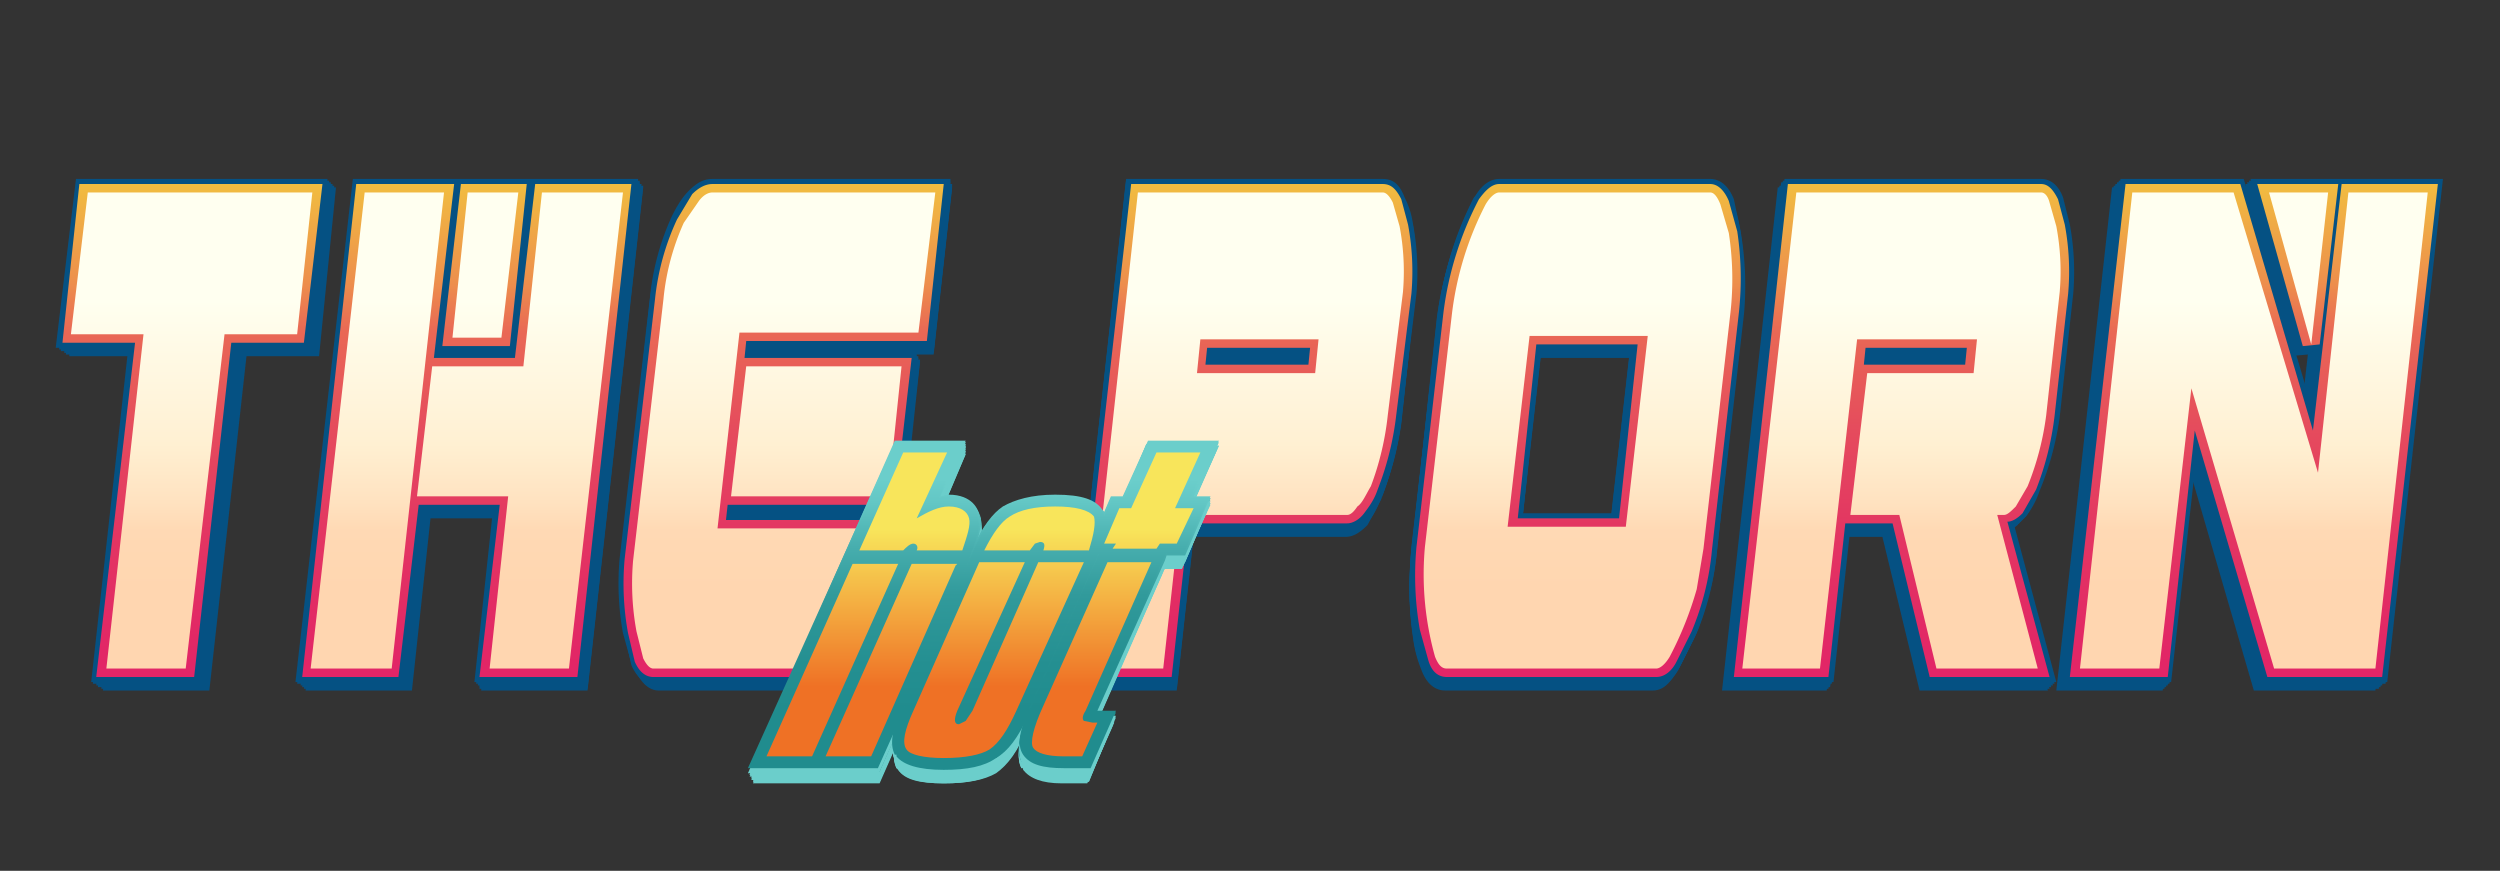 <svg xmlns="http://www.w3.org/2000/svg" xmlns:xlink="http://www.w3.org/1999/xlink" viewBox="0 0 1480.8 515.8">
  <rect x="0" y="0" width="1480.8" height="515.8" fill="#333333" stroke="none"/>
  <defs>
    <linearGradient id="c" x1="740.4" y1="401.1" x2="740.4" y2="108.8" gradientUnits="userSpaceOnUse">
      <stop offset="0" stop-color="#e22567"/>
      <stop offset=".1" stop-color="#e22965"/>
      <stop offset=".3" stop-color="#e33662"/>
      <stop offset=".5" stop-color="#e54b5d"/>
      <stop offset=".7" stop-color="#e96855"/>
      <stop offset=".8" stop-color="#ed8f4c"/>
      <stop offset="1" stop-color="#f1bd40"/>
      <stop offset="1" stop-color="#f2bf40"/>
    </linearGradient>
    <linearGradient id="d" x1="740.4" y1="348.6" x2="740.4" y2="177.8" gradientUnits="userSpaceOnUse">
      <stop offset="0" stop-color="#ffd6b0"/>
      <stop offset=".2" stop-color="#ffd9b4"/>
      <stop offset=".3" stop-color="#ffe2c0"/>
      <stop offset=".5" stop-color="#fff0d2"/>
      <stop offset="1" stop-color="ivory"/>
    </linearGradient>
    <linearGradient id="a" x1="582.6" y1="418.7" x2="582.6" y2="279.6" gradientTransform="matrix(.98 0 0 1 12 6)" gradientUnits="userSpaceOnUse">
      <stop offset="0" stop-color="#208c8e"/>
      <stop offset=".2" stop-color="#248f91"/>
      <stop offset=".5" stop-color="#319a9b"/>
      <stop offset=".7" stop-color="#46adad"/>
      <stop offset=".9" stop-color="#63c7c5"/>
      <stop offset="1" stop-color="#6bcecb"/>
    </linearGradient>
    <linearGradient id="e" gradientTransform="matrix(.98 0 0 1 10 5)" xlink:href="#a"/>
    <linearGradient id="f" gradientTransform="matrix(.98 0 0 1 10 5)" xlink:href="#a"/>
    <linearGradient id="g" gradientTransform="matrix(.98 0 0 1 10 5)" xlink:href="#a"/>
    <linearGradient id="h" gradientTransform="matrix(.98 0 0 1 9 5)" xlink:href="#a"/>
    <linearGradient id="i" gradientTransform="matrix(.98 0 0 1 9 5)" xlink:href="#a"/>
    <linearGradient id="j" gradientTransform="matrix(.98 0 0 1 9 5)" xlink:href="#a"/>
    <linearGradient id="k" gradientTransform="matrix(.99 0 0 1 8 4)" xlink:href="#a"/>
    <linearGradient id="l" gradientTransform="matrix(.99 0 0 1 8 4)" xlink:href="#a"/>
    <linearGradient id="m" gradientTransform="matrix(.99 0 0 1 8 4)" xlink:href="#a"/>
    <linearGradient id="n" gradientTransform="matrix(.99 0 0 1 7 3)" xlink:href="#a"/>
    <linearGradient id="o" gradientTransform="matrix(.99 0 0 1 7 3)" xlink:href="#a"/>
    <linearGradient id="p" gradientTransform="matrix(.99 0 0 1 7 3)" xlink:href="#a"/>
    <linearGradient id="q" gradientTransform="translate(6 3)" xlink:href="#a"/>
    <linearGradient id="r" gradientTransform="translate(6 3)" xlink:href="#a"/>
    <linearGradient id="s" gradientTransform="translate(6 3)" xlink:href="#a"/>
    <linearGradient id="t" gradientTransform="translate(5 2)" xlink:href="#a"/>
    <linearGradient id="u" gradientTransform="translate(5 2)" xlink:href="#a"/>
    <linearGradient id="v" gradientTransform="translate(5 2)" xlink:href="#a"/>
    <linearGradient id="w" gradientTransform="translate(3 2)" xlink:href="#a"/>
    <linearGradient id="x" gradientTransform="translate(3 2)" xlink:href="#a"/>
    <linearGradient id="y" gradientTransform="translate(3 2)" xlink:href="#a"/>
    <linearGradient id="z" gradientTransform="translate(2 1)" xlink:href="#a"/>
    <linearGradient id="A" gradientTransform="translate(2 1)" xlink:href="#a"/>
    <linearGradient id="B" gradientTransform="translate(2 1)" xlink:href="#a"/>
    <linearGradient id="C" gradientTransform="translate(1 1)" xlink:href="#a"/>
    <linearGradient id="D" gradientTransform="translate(1 1)" xlink:href="#a"/>
    <linearGradient id="E" gradientTransform="translate(1 1)" xlink:href="#a"/>
    <linearGradient id="F" xlink:href="#a"/>
    <linearGradient id="G" xlink:href="#a"/>
    <linearGradient id="H" xlink:href="#a"/>
    <linearGradient id="I" x1="582.6" y1="415.1" x2="582.6" y2="277.8" xlink:href="#a"/>
    <linearGradient id="J" x1="582.6" y1="415.1" x2="582.6" y2="277.8" xlink:href="#a"/>
    <linearGradient id="K" x1="582.6" y1="415.1" x2="582.6" y2="277.8" xlink:href="#a"/>
    <linearGradient id="L" x1="582.6" y1="406.8" x2="582.6" y2="290.1" gradientUnits="userSpaceOnUse">
      <stop offset="0" stop-color="#ef7125"/>
      <stop offset=".8" stop-color="#f8e55b"/>
    </linearGradient>
    <filter id="b" x="452.2" y="265.7" width="260.9" height="185" color-interpolation-filters="sRGB" filterUnits="userSpaceOnUse">
      <feColorMatrix result="cm" values="-1 0 0 0 1 0 -1 0 0 1 0 0 -1 0 1 0 0 0 1 0"/>
    </filter>
    <mask id="M" x="452.2" y="265.7" width="260.9" height="185" maskUnits="userSpaceOnUse">
      <g filter="url(#b)"/>
    </mask>
  </defs>
  <g style="isolation:isolate">
    <path fill="#055183" d="m61 409 22-198H41l11-100h147l-10 100h-43l-22 198H61zm224 0 12-102h-42l-11 102h-63l33-298h167l-33 298h-63Zm22-195v-1h-41v1h41Zm83 195c-5 0-10-4-13-11l-4-18a167 167 0 0 1-2-44l17-155a153 153 0 0 1 13-48l10-15c5-5 9-7 14-7h139l-11 99H448l-1 4h98l-10 93h-98v3h105l-11 99H390Zm245 0 33-298h151c5 0 9 3 12 11 2 4 4 9 5 16a155 155 0 0 1 2 41l-9 73a181 181 0 0 1-11 44l-8 15c-4 4-8 7-13 7h-90l-10 91h-62Zm137-191v-4h-54v4h54Zm84 191c-6 0-11-4-14-12-2-5-4-11-5-19a191 191 0 0 1-1-49l15-139a201 201 0 0 1 21-69c2-2 7-10 15-10h123c4 0 10 2 14 12l5 19a191 191 0 0 1 1 49l-16 140a169 169 0 0 1-12 49l-9 18c-3 5-7 11-14 11H856Zm98-100 11-97h-54l-10 97h53Zm183 100-22-91h-23l-10 91h-62l33-298h151c6 0 10 3 13 11l4 16a155 155 0 0 1 2 41l-8 73a181 181 0 0 1-11 44l-9 15-6 5 24 93h-76Zm20-191 1-4h-54l-1 4h54Zm178 191-39-134-15 134h-63l33-298h72l40 134 4-35-12 1-28-100h113l-33 298h-72z"/>
    <path fill="#055183" d="m60 408 22-198H39l11-100h148l-11 100h-43l-22 198H60zm224 0 12-102h-42l-11 102h-63l33-298h168l-33 298h-64Zm22-195v-1h-41v1h41Zm83 195c-5 0-9-4-12-11l-5-18a167 167 0 0 1-2-44l18-155a152 152 0 0 1 13-48c3-6 6-11 10-15 4-5 9-7 14-7h139l-11 99H447v4h98l-11 93h-98v3h106l-11 99H389Zm246 0 33-298h151c5 0 10 3 13 11l4 16a154 154 0 0 1 2 41l-8 73a181 181 0 0 1-12 44c-2 6-5 11-8 15-4 4-8 7-13 7h-90l-10 91h-62Zm137-191v-4h-54v4h54Zm84 191c-6 0-11-4-14-12-2-5-4-11-5-19a191 191 0 0 1-1-49l15-139a202 202 0 0 1 22-69c1-2 6-10 14-10h124c4 0 9 2 13 12 2 5 4 11 5 19a193 193 0 0 1 1 49l-15 140a168 168 0 0 1-12 49l-9 18c-3 5-8 11-15 11H856Zm98-100 11-97h-53l-11 97h53Zm184 100-22-91h-23l-10 91h-62l33-298h151c6 0 10 3 13 11l4 16a154 154 0 0 1 2 41l-8 73a181 181 0 0 1-11 44l-9 15-7 5 25 93h-76Zm20-191v-4h-53l-1 4h54Zm178 191-39-134-15 134h-63l33-298h72l40 134 4-35-12 1-27-100h113l-33 298h-73z"/>
    <path fill="#055183" d="m58 407 22-198H38l11-100h148l-11 100h-43l-22 198H58zm226 0 11-102h-42l-11 102h-63l33-298h168l-33 298h-63Zm21-195v-1h-41v1h41Zm84 195c-6 0-10-4-13-11l-5-18a165 165 0 0 1-1-44l17-155a152 152 0 0 1 13-48c3-6 6-11 10-15 5-5 9-7 14-7h140l-11 99H447l-1 4h98l-10 93h-98l-1 3h107l-11 99H389Zm245 0 34-298h151c5 0 10 3 13 11l4 16a154 154 0 0 1 2 41l-8 73a181 181 0 0 1-12 44c-2 6-5 11-8 15-4 4-8 7-13 7h-90l-11 91h-61Zm138-191v-4h-54v4h54Zm84 191c-6 0-10-4-14-12-2-5-4-11-5-19a189 189 0 0 1-1-49l16-139a200 200 0 0 1 21-69c1-2 7-10 14-10h124c4 0 10 2 14 12 2 5 4 11 5 19a189 189 0 0 1 1 49l-16 140a168 168 0 0 1-12 49l-9 18c-3 5-7 11-14 11H856Zm99-100 11-97h-54l-11 97h54Zm184 100-22-91h-23l-10 91h-62l33-298h151c5 0 10 3 13 11l4 16a154 154 0 0 1 2 41l-8 73a181 181 0 0 1-11 44l-9 15-7 5 25 93h-76Zm20-191v-4h-54v4h54Zm178 191-39-134-15 134h-63l33-298h73l39 134 4-35-11 1-28-100h113l-33 298h-73z"/>
    <path fill="#055183" d="m57 406 22-198H36l11-100h149l-11 100h-43l-22 198H57zm226 0 11-102h-42l-11 102h-63l33-298h168l-33 298h-63Zm21-195v-1h-41v1h41Zm84 195c-6 0-10-4-13-11l-5-18a165 165 0 0 1-1-44l17-155a151 151 0 0 1 13-48l10-15c5-5 10-7 14-7h140l-11 99H446l-1 4h99l-11 93h-98v3h106l-11 99H388Zm246 0 33-298h152c6 0 10 3 13 11l4 16a155 155 0 0 1 2 41l-8 73a179 179 0 0 1-11 44l-9 15c-4 4-8 7-12 7h-91l-11 91h-62Zm138-191v-4h-54v4h54Zm84 191c-6 0-10-4-13-12-3-5-4-11-6-19a189 189 0 0 1-1-49l16-139a203 203 0 0 1 21-69c2-2 7-10 15-10h124c4 0 9 2 13 12 2 5 4 11 5 19a189 189 0 0 1 2 49l-16 140a167 167 0 0 1-12 49l-9 18c-3 5-8 11-15 11H856Zm99-100 11-97h-54l-10 97h53Zm184 100-22-91h-23l-10 91h-62l33-298h152c5 0 10 3 13 11l4 16a155 155 0 0 1 2 41l-8 73a179 179 0 0 1-12 44c-2 6-5 11-8 15l-7 5 25 93h-77Zm21-191v-4h-54l-1 4h55Zm179 191-40-134-15 134h-63l33-298h73l39 134 4-35-11 1-28-100h113l-33 298h-72z"/>
    <path fill="#055183" d="m55 405 23-198H35l11-100h149l-11 100h-43l-22 198H55zm227 0 11-102h-42l-11 102h-64l34-298h169l-34 298h-63Zm21-195 1-1h-42v1h41Zm84 195c-5 0-10-4-13-11l-4-18a167 167 0 0 1-2-44l17-155a152 152 0 0 1 14-48c3-6 6-11 10-15 4-5 9-7 14-7h140l-11 99H445v4h98l-10 93h-98l-1 3h107l-11 99H387Zm247 0 33-298h152c6 0 10 3 13 11l5 16a152 152 0 0 1 1 41l-8 73a181 181 0 0 1-11 44l-9 15c-4 4-8 7-12 7h-91l-11 91h-62Zm138-191v-4h-54v4h54Zm85 191c-6 0-11-4-14-12-2-5-4-11-5-19a189 189 0 0 1-2-49l16-139a202 202 0 0 1 21-69c2-2 7-10 15-10h124c4 0 10 2 14 12 2 5 4 11 5 19a191 191 0 0 1 1 49l-15 140a167 167 0 0 1-13 49l-9 18c-3 5-7 11-14 11H857Zm99-100 11-97h-54l-11 97h54Zm184 100-22-91h-23l-10 91h-62l33-298h152c5 0 10 3 13 11l4 16a152 152 0 0 1 2 41l-8 73a181 181 0 0 1-12 44c-2 6-5 11-8 15l-7 5 25 93h-77Zm21-191v-4h-54l-1 4h55Zm179 191-40-134-15 134h-63l33-298h73l40 134 4-35-12 1-28-100h114l-33 298h-73z"/>
    <path fill="#055183" d="m54 404 22-198H33l12-100h149l-11 100h-43l-23 198H54zm227 0 11-102h-42l-11 102h-64l34-298h169l-34 298h-63Zm22-195v-1h-42v1h42Zm84 195c-6 0-10-4-13-11l-5-18a165 165 0 0 1-2-44l18-155a151 151 0 0 1 13-48c3-6 6-11 10-15 5-5 9-7 14-7h141l-11 99H445l-1 4h99l-10 93h-99v3h106l-11 99H387Zm247 0 33-298h152c6 0 10 3 13 11 2 4 4 9 5 16a154 154 0 0 1 2 41l-9 73a179 179 0 0 1-11 44l-8 15c-5 4-9 7-13 7h-91l-11 91h-62Zm138-191v-4h-54v4h54Zm85 191c-6 0-11-4-14-12-2-5-4-11-5-19a189 189 0 0 1-2-49l16-139a202 202 0 0 1 22-69c1-2 6-10 14-10h125c4 0 10 2 14 12l4 19a189 189 0 0 1 2 49l-16 140a166 166 0 0 1-12 49l-9 18c-3 5-8 11-15 11H857Zm99-100 11-97h-54l-11 97h54Zm185 100-22-91h-23l-10 91h-63l34-298h152c5 0 10 3 13 11l4 16a154 154 0 0 1 2 41l-8 73a179 179 0 0 1-12 44c-2 6-5 11-8 15l-7 5 25 93h-77Zm20-191 1-4h-55v4h54Zm180 191-40-134-15 134h-63l33-298h73l40 134 4-35-12 1-28-100h114l-33 298h-73z"/>
    <path fill="url(#c)" d="m57 401 23-198H37l10-94h144l-11 94h-43l-22 198H57zm227 0 12-102h-48l-12 102h-57l32-292h58l-12 103h48l12-103h57l-32 292h-58Zm-22-196 11-96h39l-10 96h-40Zm125 196c-7 0-10-7-11-9l-4-17a162 162 0 0 1-2-44l18-154a148 148 0 0 1 13-47l9-15c4-4 8-6 12-6h137l-10 93H442l-1 10h99l-10 87h-99l-1 9h107l-10 93H387Zm250 0 33-292h149c5 0 8 3 11 9l4 15a151 151 0 0 1 2 41l-9 72a176 176 0 0 1-11 44c-2 6-5 10-8 14s-7 6-10 6h-94l-10 91h-57Zm138-185 1-10h-61l-1 10h61Zm82 185c-5 0-9-3-11-10l-5-18a185 185 0 0 1-2-49l16-139a199 199 0 0 1 21-67c3-4 7-9 12-9h125c4 0 8 3 11 10l5 18a189 189 0 0 1 1 48l-16 141a163 163 0 0 1-12 48l-9 18c-2 4-6 9-12 9H857Zm102-94 11-103h-60l-11 103h60Zm184 94-22-91h-28l-10 91h-56l32-292h150c4 0 7 3 10 9l4 15a151 151 0 0 1 2 41l-8 72a176 176 0 0 1-11 44l-8 14c-3 3-6 5-9 5l25 92h-71Zm21-185 1-10h-60l-1 10h60Zm179 185-43-146-16 146h-58l33-292h68l43 146 17-146h57l-33 292h-68Zm-6-292h48l-11 95-10 1-27-96Z"/>
    <path d="M85 198H42l10-84h133l-9 84h-43l-23 198H63l22-198Zm131-84h47l-31 282h-48l32-282Zm85 180h-54l9-77h54l11-103h48l-32 282h-47l11-102Zm-4-94h-29l9-86h30l-10 86Zm247-3H438l-13 116h106l-9 83H387c-2 0-4-2-6-6l-4-16a156 156 0 0 1-2-42l18-155a143 143 0 0 1 12-45l9-13c3-4 6-5 8-5h132l-10 83Zm-111 97 9-77h92l-8 77h-93Zm241-180h145c2 0 4 2 6 6l4 14a144 144 0 0 1 2 39l-9 73a170 170 0 0 1-10 42c-3 5-5 10-8 12-2 3-4 5-6 5h-99l-10 91h-46l31-282Zm37 87-2 20h70l2-20h-70Zm294 148a208 208 0 0 1-16 40c-3 5-6 7-8 7H857c-3 0-5-2-7-7a180 180 0 0 1-6-65l16-138a191 191 0 0 1 20-65c3-5 6-7 8-7h125c2 0 4 2 6 7l5 17a180 180 0 0 1 1 47l-16 140-4 24Zm-99-150-13 113h70l13-113h-70Zm303-85c2 0 4 2 5 6l4 14a144 144 0 0 1 2 39l-8 73a170 170 0 0 1-11 42l-7 12c-3 3-5 5-7 5h-4l24 91h-60l-22-91h-29l10-84h63l2-20h-71l-22 195h-46l32-282h145Zm23 282 31-282h60l50 166 18-166h47l-31 282h-60l-49-166-19 166h-47Zm112-282h35l-10 90-25-90Z" fill="url(#d)"/>
    <g style="mix-blend-mode:multiply" fill="#6bcecb">
      <path d="m446 464 54-123h-1l32-72h41l-14 33h4c15 0 18 9 19 13 1 5-1 12-5 22l-1 4h-1l-1 5-52 118h-75Z"/>
      <path d="M559 464c-14 0-23-2-27-8l-1-1c-3-6-1-15 5-29l37-85h-1l5-10c5-11 11-18 17-22 6-5 17-7 31-7 15 0 23 3 27 9 3 5 3 13-1 23l-3 7-40 91c-5 13-11 21-18 26-7 4-17 6-31 6Z"/>
      <path d="M629 464c-12 0-19-3-23-8v-1h-1c-3-6-2-15 6-31l38-87h-7l15-34h7l14-34h41l-15 34h11l-15 34h-11v1l-1 3-39 89h10l-15 34h-15Z"/>
    </g>
    <path d="m446 461 54-122h-1l32-72h41l-14 32h4c15 0 18 9 19 13 1 5-1 12-5 22l-1 5h-1l-1 4-52 118h-75Z" fill="url(#a)"/>
    <path d="M559 461c-14 0-23-2-27-7v-1l-1-1c-3-6-1-15 5-28l37-85h-1l5-10c5-11 11-19 17-23 6-5 17-7 31-7 15 0 23 3 27 9 3 6 3 13-1 23l-3 7v1l-40 90c-5 13-11 22-18 26s-17 6-31 6Z" fill="url(#a)"/>
    <path d="M629 461c-12 0-19-3-23-8l-1-1c-3-5-2-15 6-31l38-87h-7l15-34h7l14-33h41l-15 33h11l-15 34h-11v1l-1 3-39 89h10l-15 34h-15Z" fill="url(#a)"/>
    <g style="mix-blend-mode:multiply" fill="#6bcecb">
      <path d="m446 463 53-122 32-72h41l-14 33 4-1c15 0 18 9 19 13 1 5-1 12-5 22l-1 5h-1l-1 4-52 118h-75Z"/>
      <path d="M559 464c-15 0-23-3-27-8v-1h-1c-3-7-2-15 4-29l38-85h-1l5-10c5-11 11-19 17-23 7-4 17-7 31-7 15 0 23 3 27 9v1c3 5 3 12-1 23l-2 6-1 1-40 91c-5 12-11 21-18 25-7 5-17 7-31 7Z"/>
      <path d="M629 463c-12 0-19-2-23-8h-1c-3-6-2-15 6-32l38-86h-7l15-35h7l14-33h41l-14 33h10l-15 35h-11l-1 3-39 89h10l-14 34h-16Z"/>
    </g>
    <path d="m446 460 53-122 32-72h41l-14 33 4-1c15 0 18 9 19 13 1 5-1 12-5 23l-1 4h-1l-1 4-52 118h-75Z" fill="url(#e)"/>
    <path d="M559 461c-15 0-23-3-27-8v-1h-1c-3-6-2-15 4-29l38-85h-1l5-10c5-11 11-18 17-23 7-4 17-7 31-7 15 0 23 3 27 9v1c3 5 3 12-1 23l-2 6-1 1-40 91c-5 13-11 21-18 25v1c-7 4-17 6-31 6Z" fill="url(#f)"/>
    <path d="M629 460c-12 0-19-2-23-8h-1c-3-6-2-15 6-31l38-87h-7l15-35h7l14-33h41l-14 33h10l-15 35h-10l-1 1-1 2-39 89h10l-14 34h-16Z" fill="url(#g)"/>
    <g style="mix-blend-mode:multiply" fill="#6bcecb">
      <path d="m446 463 53-123 32-72h41l-14 33h4c15 0 18 8 19 12 1 6-1 13-5 23l-1 4h-1l-1 5-52 118h-75Z"/>
      <path d="M559 463c-15 0-23-2-27-8h-1v-1c-3-6-2-15 4-29l38-85h-1l5-10c5-11 11-18 17-22 7-5 17-7 31-7 15 0 23 3 27 9h1c2 5 2 12-2 23l-2 6-1 1-40 91c-5 13-11 21-18 26-7 4-17 6-31 6Z"/>
      <path d="M629 463c-12 0-19-3-23-8v-1h-1c-3-6-2-15 6-31l38-87h-7l15-34h7l15-34h41l-15 34h10l-15 34h-10v1l-2 3-39 89h10l-14 34h-16Z"/>
    </g>
    <path d="m446 460 53-123 32-72h41l-14 33h4c15 0 18 9 19 13 1 5-1 12-5 22l-1 4h-1l-1 5-52 118h-75Z" fill="url(#h)"/>
    <path d="M559 460c-15 0-23-2-27-8h-1v-1c-3-6-2-15 4-28l38-86h-1l5-10c5-11 11-18 17-22 7-5 17-7 31-7 15 0 23 3 27 9h1c2 5 2 13-2 23l-2 7h-1l-40 91c-5 13-11 21-18 26-7 4-17 6-31 6Z" fill="url(#i)"/>
    <path d="M629 460c-12 0-19-3-23-8l-1-1c-3-6-2-15 6-31l38-87h-7l15-34h7l15-34h41l-15 34h10l-15 34h-10v1l-2 3-39 89h10l-14 34h-16Z" fill="url(#j)"/>
    <g style="mix-blend-mode:multiply" fill="#6bcecb">
      <path d="m445 462 54-122 32-72h41l-14 33 4-1c15 0 18 9 19 13 1 5-1 12-5 22l-1 5h-1l-1 4-52 118h-76Z"/>
      <path d="M559 462c-15 0-23-2-27-7l-1-1c-3-7-2-16 4-29l38-85h-1l5-10c5-11 11-19 17-23 7-5 17-7 31-7 15 0 23 3 27 9h1v1c3 5 2 12-2 23h1l-3 6-1 1-39 91c-6 12-12 21-19 25s-17 6-31 6Z"/>
      <path d="M630 462c-13 0-20-3-24-8h-1c-3-6-2-15 6-32l38-87h-7l15-34h7l15-33h41l-15 33h10l-15 34h-10v1l-1 3-40 89h11l-15 34h-15Z"/>
    </g>
    <path d="m445 459 54-122 32-72h41l-14 33 4-1c15 0 18 9 19 13 1 5-1 12-5 22l-1 5h-1l-1 4-52 118h-76Z" fill="url(#k)"/>
    <path d="M559 460c-15 0-23-3-27-8l-1-1c-3-7-2-15 4-29l38-85h-1l5-10c5-11 11-19 17-23 7-4 17-7 31-7 15 0 23 3 27 9h1v1c3 5 2 12-2 23h1l-3 6-1 1-39 91c-6 12-12 21-19 25-7 5-17 7-31 7Z" fill="url(#l)"/>
    <path d="M630 459c-13 0-20-2-24-8h-1c-3-6-2-15 6-31l38-87h-7l15-35h7l15-33h41l-15 33h10l-15 35h-10l-1 3-40 89h11l-15 34h-15Z" fill="url(#m)"/>
    <g style="mix-blend-mode:multiply" fill="#6bcecb">
      <path d="m445 461 54-122 32-72h41l-14 33h4c15 0 18 8 19 12 1 5-1 12-5 23l-1 4h-1l-1 5-52 117h-76Z"/>
      <path d="M559 462c-15 0-23-3-27-8h-1v-1c-3-6-2-15 4-29l38-85h-1l5-10c5-11 11-18 17-23 7-4 17-6 31-6 15 0 24 2 28 9 3 5 2 12-2 23h1l-3 6v1l-40 91c-6 13-12 21-19 26-7 4-17 6-31 6Z"/>
      <path d="M630 461c-13 0-20-2-24-8s-2-15 5-31l38-87h-7l15-35h7l15-33h41l-15 33h11l-15 35h-11v1l-1 2-39 89h10l-15 34h-15Z"/>
    </g>
    <path d="m445 459 54-123 32-72h41l-14 33h4c15 0 18 8 19 12 1 6-1 13-5 23l-1 4h-1l-1 5-52 118h-76Z" fill="url(#n)"/>
    <path d="M559 459c-15 0-23-2-27-8h-1v-1c-3-6-2-15 4-29l38-85h-1l5-10c5-11 11-18 17-22 7-5 17-7 31-7 15 0 24 3 28 9 3 5 2 12-2 23h1l-3 7-40 91c-6 13-12 21-19 26-7 4-17 6-31 6Z" fill="url(#o)"/>
    <path d="M630 459c-13 0-20-3-24-8v-1c-4-6-2-15 5-31l38-87h-7l15-34h7l15-34h41l-15 34h11l-15 34h-11v1l-1 3-39 89h10l-15 34h-15Z" fill="url(#p)"/>
    <g style="mix-blend-mode:multiply" fill="#6bcecb">
      <path d="m445 461 54-122 32-72h41l-14 32h4c15 0 18 9 19 13 1 5-1 12-5 22l-1 5h-1l-1 4-52 118h-76Z"/>
      <path d="M559 461c-15 0-23-2-27-7l-1-1v-1c-3-6-2-15 4-28l38-85h-1l5-10c5-11 11-19 17-23 7-5 17-7 31-7 15 0 24 3 28 9 3 6 2 13-2 23h1l-3 7v1l-40 90c-6 13-12 22-19 26s-17 6-31 6Z"/>
      <path d="M630 461c-13 0-20-3-24-8v-1c-4-5-2-15 5-31l38-87h-7l16-34h6l15-33h41l-14 33h10l-15 34h-10l-1 1-1 3-39 89h10l-15 34h-15Z"/>
    </g>
    <path d="m445 458 54-122 32-72h41l-14 33 4-1c15 0 18 9 19 13 1 5-1 12-5 22l-1 5h-1l-1 4-52 118h-76Z" fill="url(#q)"/>
    <path d="M559 458c-15 0-23-2-27-7l-1-1c-3-7-2-16 4-29l38-85h-1l5-10c5-11 11-19 17-23 7-5 17-7 31-7 15 0 24 3 28 9v1c3 5 2 12-2 23h1l-3 6v1l-40 91c-6 12-12 21-19 25s-17 6-31 6Z" fill="url(#r)"/>
    <path d="M630 458c-13 0-20-3-24-8-4-6-2-15 5-32l38-86h-7l16-35h6l15-33h41l-14 33h10l-15 34h-10l-1 1-1 3-39 89h10l-15 34h-15Z" fill="url(#s)"/>
    <g style="mix-blend-mode:multiply" fill="#6bcecb">
      <path d="m445 460 54-122h-1l32-72h42l-15 33 5-1c15 0 18 9 19 13 1 5-1 12-5 23l-1 4h-1l-1 4-52 118h-76Z"/>
      <path d="M559 461c-15 0-23-3-28-8v-1c-3-6-2-15 4-29l38-85h-1l5-10c5-11 11-18 17-23 7-4 17-7 31-7 15 0 24 3 28 9v1c3 5 2 12-1 23l-3 6v1l-40 91c-6 13-12 21-19 25v1c-7 4-17 6-31 6Z"/>
      <path d="M630 460c-12 0-20-2-24-8s-2-15 5-31l38-87h-7l16-35h7l14-33h42l-15 33h10l-15 35h-10l-1 1-1 2-39 89h10l-15 34h-15Z"/>
    </g>
    <path d="m445 457 54-122h-1l32-72h42l-15 33h5c15 0 18 8 19 12 1 5-1 12-5 23l-1 4h-1l-1 5-52 117h-76Z" fill="url(#t)"/>
    <path d="M559 458c-15 0-23-3-28-8v-1c-3-6-2-15 4-29l38-85h-1l5-10c5-11 11-18 17-23 7-4 17-6 31-6 15 0 24 2 28 9 3 5 2 12-1 23l-3 6v1l-40 91c-6 13-12 21-19 26-7 4-17 6-31 6Z" fill="url(#u)"/>
    <path d="M630 457c-12 0-20-2-24-8s-2-15 5-31l38-87h-7l16-34h7l14-34h42l-15 34h10l-15 34h-10l-1 1-1 2-39 89h10l-15 34h-15Z" fill="url(#v)"/>
    <g style="mix-blend-mode:multiply" fill="#6bcecb">
      <path d="m444 460 54-123 32-72h42l-15 33h5c15 0 18 9 19 13 1 5-1 12-5 22l-1 4h-1l-1 5-52 118h-77Z"/>
      <path d="M559 460c-15 0-23-2-28-8v-1c-4-6-2-15 4-28l38-86h-1l5-10c5-11 11-18 17-22 7-5 17-7 31-7 15 0 24 3 28 9 3 5 3 13-1 23l-3 7-40 91c-6 13-12 21-19 26-7 4-17 6-31 6Z"/>
      <path d="M630 460c-12 0-20-3-24-8v-1c-4-6-2-15 5-31l38-87h-6l15-34h7l14-34h42l-15 34h11l-16 34h-10v1l-2 3-39 89h10l-15 34h-15Z"/>
    </g>
    <path d="m444 457 54-122 32-72h42l-15 32h5c15 0 18 9 19 13 1 5-1 12-5 22l-1 5h-1l-1 4-52 118h-77Z" fill="url(#w)"/>
    <path d="M559 457c-15 0-23-2-28-7v-2c-4-6-2-15 4-28l38-85h-1l5-10c5-11 11-19 17-23 7-5 17-7 31-7 15 0 24 3 28 9 3 6 3 13-1 23l-3 7v1l-40 90c-6 13-12 22-19 26s-17 6-31 6Z" fill="url(#x)"/>
    <path d="M630 457c-12 0-20-3-24-8v-1c-4-5-2-14 5-31l38-87h-6l15-34h7l14-33h42l-15 33h11l-16 34h-10v1l-2 3-39 89h10l-15 34h-15Z" fill="url(#y)"/>
    <g style="mix-blend-mode:multiply" fill="#6bcecb">
      <path d="m444 459 54-122 32-72h42l-15 33 5-1c15 0 18 9 19 13 1 5-1 12-5 22l-1 5h-1l-1 4-53 118h-76Z"/>
      <path d="M559 460c-15 0-24-3-28-8v-1c-4-7-2-15 4-29l38-85h-1l5-10c5-11 11-19 17-23 7-4 17-7 31-7 15 0 24 3 28 9v1c3 5 3 12-1 23l-3 6v1l-40 91c-6 12-12 21-19 25-7 5-17 7-31 7Z"/>
      <path d="M630 459c-12 0-20-2-24-8s-2-15 5-31l39-87h-7l15-35h7l15-33h41l-15 33h11l-15 35h-11l-1 3-40 89h10l-15 34h-15Z"/>
    </g>
    <path d="m444 456 54-122 32-72h42l-15 33h5c15 0 18 8 19 12 1 5-1 12-5 23l-1 4h-1l-1 4-53 118h-76Z" fill="url(#z)"/>
    <path d="M559 457c-15 0-24-3-28-8v-1c-4-6-2-15 4-29l38-85h-1l5-10c5-11 11-18 17-23 7-4 17-6 31-6 15 0 24 2 28 8v1c3 5 3 12-1 23l-3 6v1l-40 91c-6 13-12 21-19 26-7 4-17 6-31 6Z" fill="url(#A)"/>
    <path d="M630 456c-12 0-20-2-24-8s-2-15 5-31l39-87h-7l15-35h7l15-33h41l-15 33h11l-15 35h-11v1l-1 2-40 89h10l-15 34h-15Z" fill="url(#B)"/>
    <g style="mix-blend-mode:multiply" fill="#6bcecb">
      <path d="m444 459 54-123 32-72h42l-15 33h5c14 0 18 8 18 12 2 6 0 13-4 23l-1 4h-1l-1 5-53 118h-76Z"/>
      <path d="M559 459c-15 0-24-2-28-8l-1-1c-3-6-1-15 5-29l38-85h-1l5-10c5-11 11-18 17-22 7-5 17-7 31-7 16 0 24 3 28 9 3 5 3 12-1 23l-2 7h-1l-40 91c-6 13-12 21-19 26-7 4-17 6-31 6Z"/>
      <path d="M630 459c-12 0-20-3-24-8v-1c-4-6-2-15 5-31l39-87h-7l15-34h7l15-34h42l-15 34h10l-15 34h-11v1l-1 3-40 89h11l-15 34h-16Z"/>
    </g>
    <path d="m444 456 54-123 32-71h42l-15 32h5c14 0 18 9 18 13 2 5 0 12-4 22l-1 4h-1l-1 5-53 118h-76Z" fill="url(#C)"/>
    <path d="M559 456c-15 0-24-2-28-8l-1-1c-3-6-1-15 5-28l38-86h-1l5-10c5-11 11-18 17-22 7-5 17-7 31-7 16 0 24 3 28 9 3 5 3 13-1 23l-2 7h-1l-40 91c-6 13-12 21-19 26-7 4-17 6-31 6Z" fill="url(#D)"/>
    <path d="M630 456c-12 0-20-3-24-8v-1c-4-6-2-15 5-31l39-87h-7l15-34h7l15-33h42l-15 33h10l-15 34h-11v1l-1 3-40 89h11l-15 34h-16Z" fill="url(#E)"/>
    <g style="mix-blend-mode:multiply" fill="#6bcecb">
      <path d="m443 458 55-122 32-72h42l-15 33 5-1c14 0 18 9 18 13 2 5 0 12-4 22l-1 5h-1l-1 4-53 118h-77Z"/>
      <path d="M559 458c-15 0-24-2-28-7v-1h-1c-3-7-2-16 5-29l38-85h-1l5-10c5-11 11-19 17-23 7-5 17-7 31-7 16 0 24 3 28 9h1v1c3 5 2 12-2 23h1l-3 6-1 1-40 91c-6 12-12 21-19 25s-17 6-31 6Z"/>
      <path d="M630 458c-12 0-20-3-24-8-4-6-2-15 5-32l39-86h-7l15-35h7l15-33h42l-15 33h10l-15 34h-10l-1 1-1 3-40 89h11l-15 34h-16Z"/>
    </g>
    <path d="m443 455 55-122 32-72h42l-15 33 5-1c14 0 18 9 18 13 2 5 0 12-4 22l-1 5h-1l-1 4-53 118h-77Z" fill="url(#F)"/>
    <path d="M559 456c-15 0-24-3-28-8v-1h-1c-3-6-2-15 5-29l38-85h-1l5-10c5-11 11-19 17-23 7-4 17-7 31-7 16 0 24 3 28 9l1 1c3 5 2 12-2 23h1l-3 6-1 1-40 91c-6 13-12 21-19 25-7 5-17 7-31 7Z" fill="url(#G)"/>
    <path d="M630 455c-12 0-20-2-24-8s-2-15 5-31l39-87h-7l15-35h7l15-33h42l-15 33h10l-15 35h-11l-1 3-40 89h11l-15 34h-16Z" fill="url(#H)"/>
    <path d="m445 454 54-122 32-70h39l-14 33 6-1c13 0 17 8 17 12 2 5 0 12-4 22l-1 4-2 5-52 117h-75Z" fill="url(#I)"/>
    <path d="M559 455c-15 0-23-3-27-8l-1-1c-3-6-2-14 5-28l38-86 4-9c5-11 11-18 17-22s16-7 30-7c15 0 24 3 28 9 3 5 2 13-2 24l-2 5-41 91c-6 13-12 21-18 26h-1c-6 4-16 6-30 6Zm54-132Z" fill="url(#J)"/>
    <path d="M630 454c-12 0-19-2-23-7v-1c-4-5-2-14 5-30l39-88h-7l15-33h7l15-33h39l-15 33h11l-15 33h-10l-1 1-1 2-40 91h10l-14 32h-15Z" fill="url(#K)"/>
    <path d="M481 448h-27l51-114h27l-51 114Zm35 0h-27l51-114h27l-1 1-50 113Zm19-180h26l-18 39c7-4 13-7 19-7 7 0 11 3 12 7s-1 10-4 19h-27c1-2 0-4-2-4s-4 2-6 4h-26l26-58Zm33 161 4-2 4-6 39-88h27l-40 88c-5 11-10 19-16 23-5 3-14 5-27 5-12 0-20-2-22-5-3-4-1-12 4-23l39-88h27l-40 88c-2 5-2 8 1 8Zm48-108-3 1-3 4h-27c5-10 10-17 15-20 6-4 15-6 27-6s20 2 23 6c1 4 0 10-3 20h-27c1-3 1-5-2-5Zm-4 122c-2-3 0-12 6-25l38-85h26l-39 88c-2 3-2 5-1 6l5 1h3l-9 20h-11c-10 0-16-2-18-5Zm73-175h26l-15 33h11l-10 21h-10l-2 3h-26l2-3h-7l9-21h7l15-33Z" fill="url(#L)"/>
    <g style="mix-blend-mode:screen" opacity=".8" fill="#f8e55b" mask="url(#M)">
      <path d="M481 448h-27l51-114h27l-51 114Zm35 0h-27l51-114h27l-1 1-50 113Zm19-180h26l-18 39c7-4 13-7 19-7 7 0 11 3 12 7s-1 10-4 19h-27c1-2 0-4-2-4s-4 2-6 4h-26l26-58Zm33 161 4-2 4-6 39-88h27l-40 88c-5 11-10 19-16 23-5 3-14 5-27 5-12 0-20-2-22-5-3-4-1-12 4-23l39-88h27l-40 88c-2 5-2 8 1 8Zm48-108-3 1-3 4h-27c5-10 10-17 15-20 6-4 15-6 27-6s20 2 23 6c1 4 0 10-3 20h-27c1-3 1-5-2-5Zm-4 122c-2-3 0-12 6-25l38-85h26l-39 88c-2 3-2 5-1 6l5 1h3l-9 20h-11c-10 0-16-2-18-5Zm73-175h26l-15 33h11l-10 21h-10l-2 3h-26l2-3h-7l9-21h7l15-33Z"/>
    </g>
  </g>
</svg>
